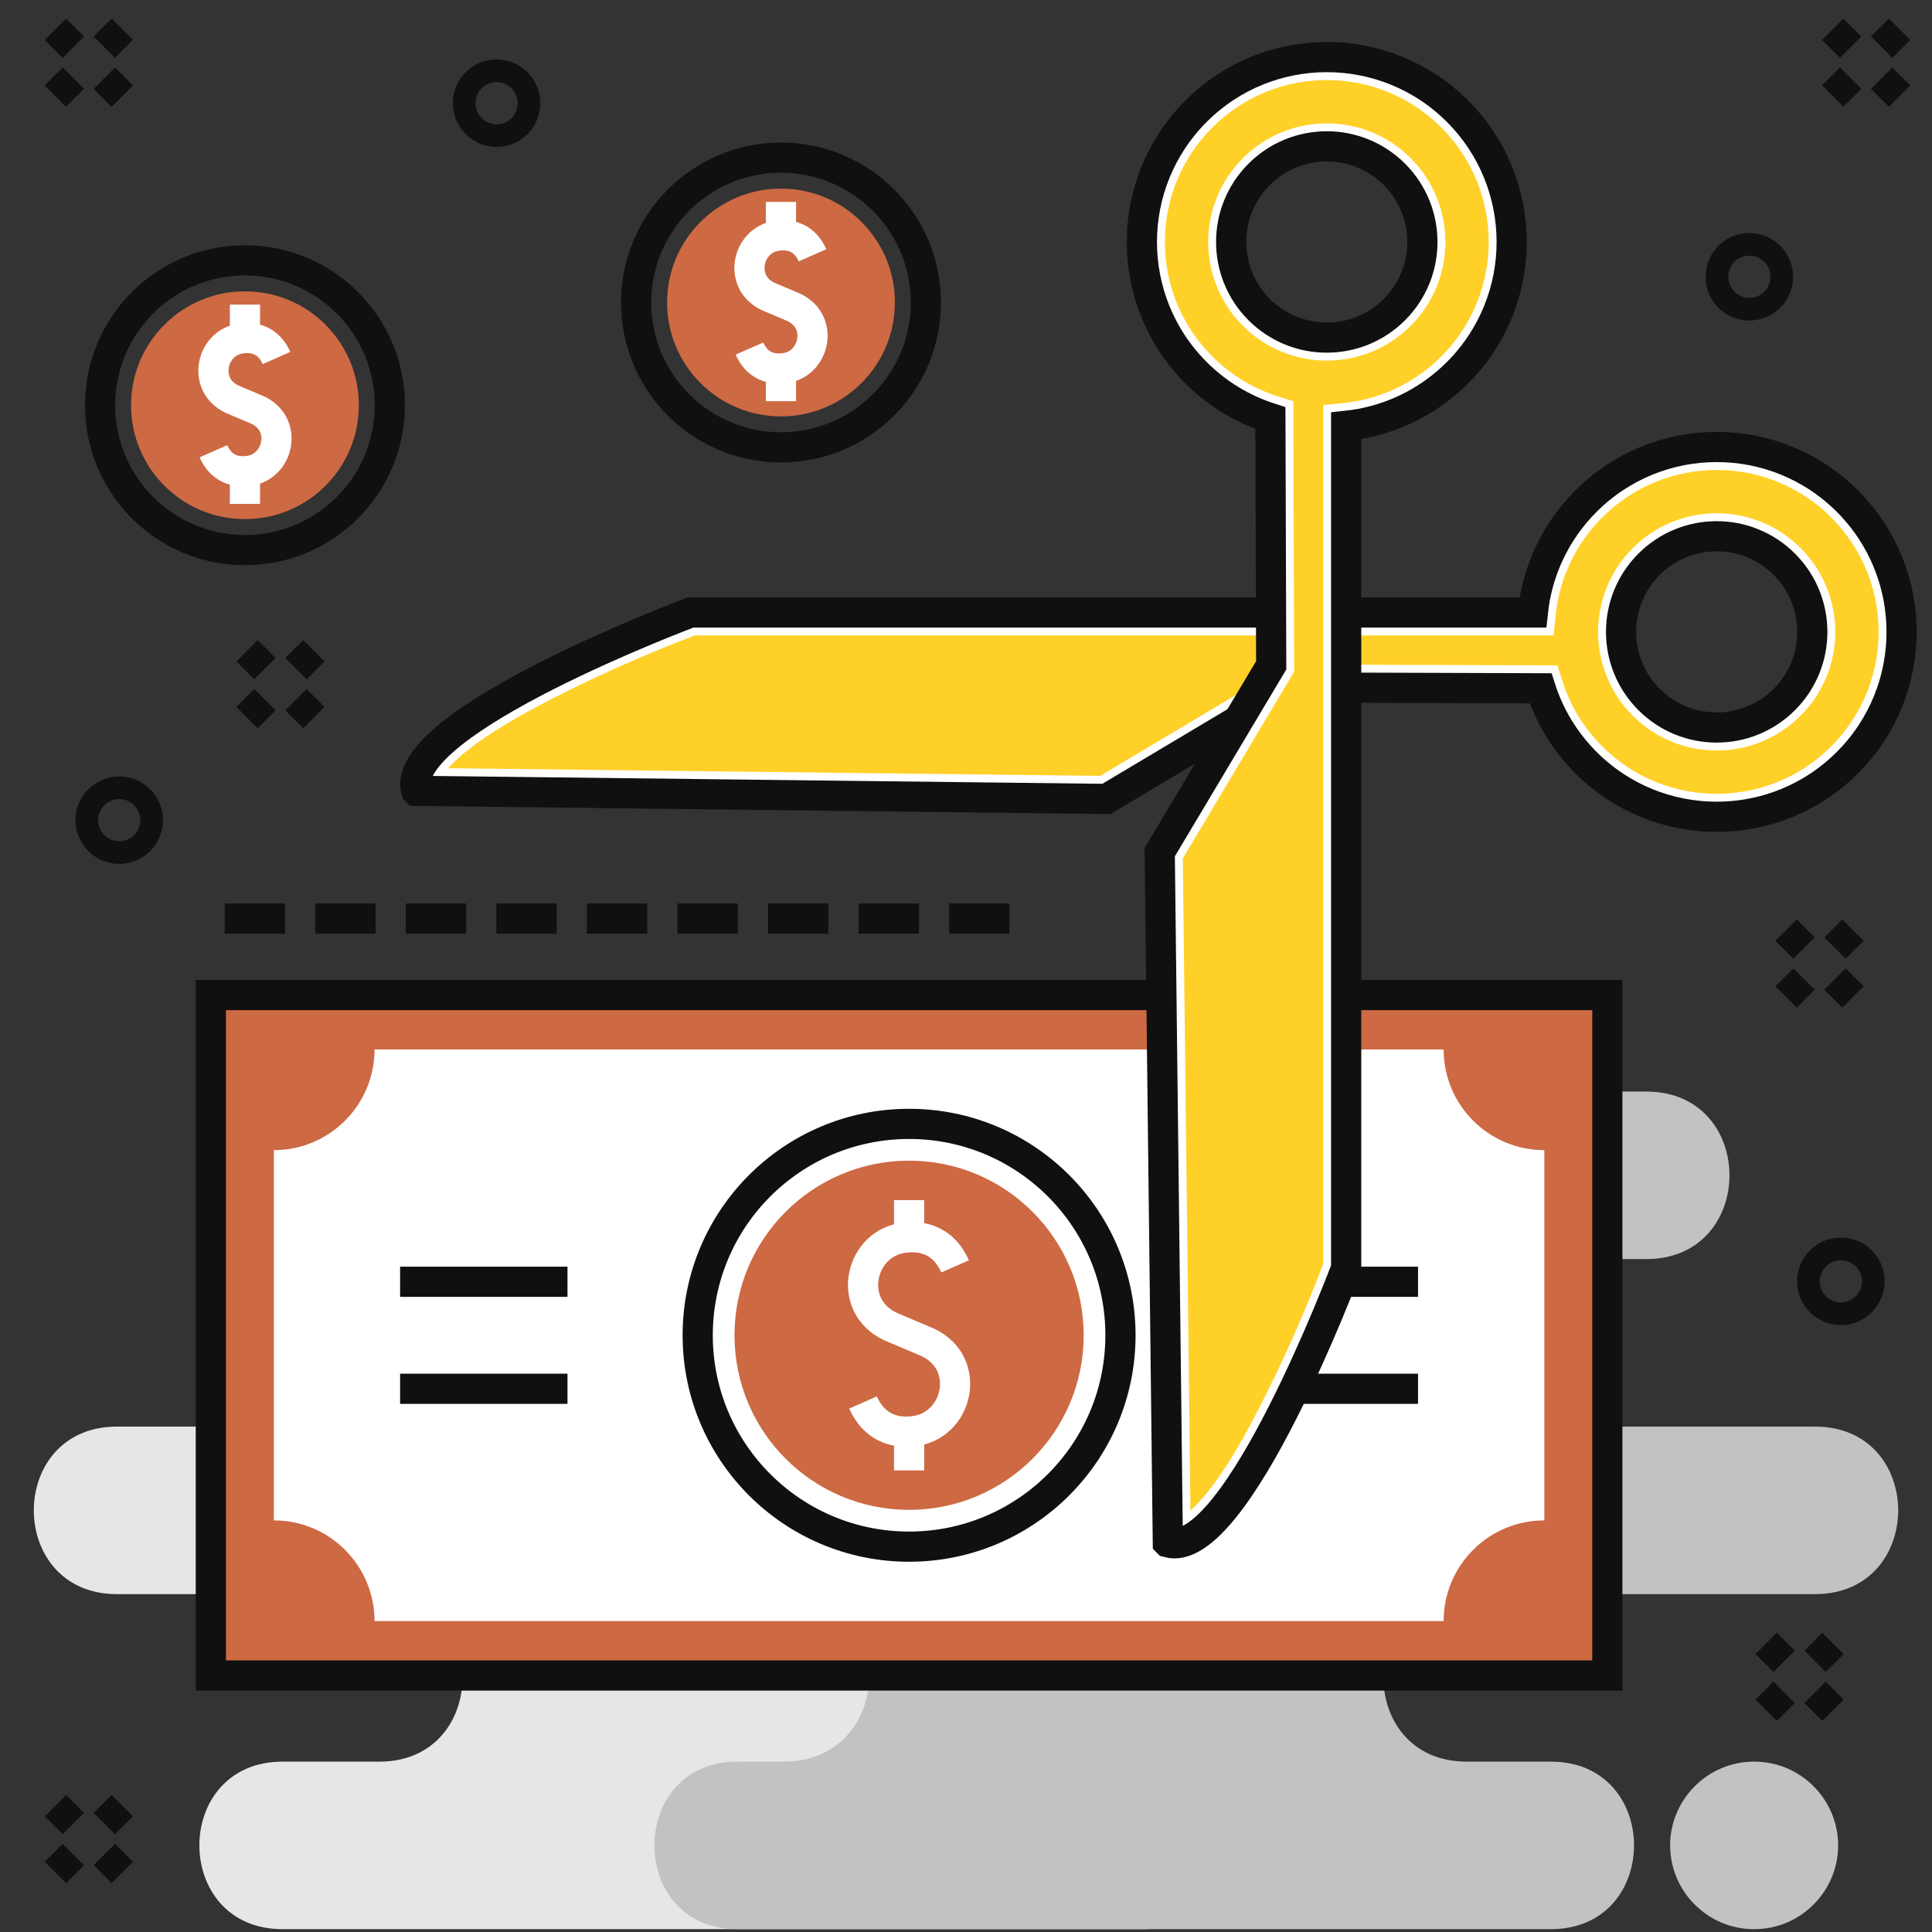 <svg clip-rule="evenodd" fill-rule="evenodd" height="300" image-rendering="optimizeQuality" shape-rendering="geometricPrecision" text-rendering="geometricPrecision" viewBox="0 0 80403 80403" width="300" xmlns="http://www.w3.org/2000/svg" version="1.1" xmlns:xlink="http://www.w3.org/1999/xlink" xmlns:svgjs="http://svgjs.dev/svgjs"><rect x="0" y="0" width="80403" height="80403" fill="#333333" stroke="none"/><g width="100%" height="100%" transform="matrix(1,0,0,1,0,0)"><g id="Layer_x0020_1"><path d="m0 0h80403v80403h-80403z" fill="none" fill-opacity="1" stroke="none" stroke-opacity="1"/><g id="_461964648"><path d="m11756 73313h4032c4611 0 4611-6971 0-6971h-10922c-4612 0-4612-6972 0-6972h10700c4611 0 4611-6972 0-6972h-3843c-4612 0-4612-6971 0-6971h19141 6809 10380c4611 0 4611 6971 0 6971h-1922c-4611 0-4611 6972 0 6972h5239c4612 0 4612 6972 0 6972h-5461c-4611 0-4611 6971 0 6971h1679c4612 0 4612 6972 0 6972h-9915-6809-19108c-4612 0-4612-6972 0-6972z" fill="#e6e6e6" fill-opacity="1" data-original-color="#e6e6e6ff" stroke="none" stroke-opacity="1" style=""/><path d="m32615 45427h35901c4612 0 4611 6971 0 6971h-3580c-4872 0-5303 6972 534 6972h10067c4612 0 4611 6972 0 6972h-14503c-4611 0-4611 6971 0 6971h3510c4611 0 4611 6972 0 6972h-31929-1923c-4612 0-4612-6972 0-6972h1923c4642 0 4835-6971 0-6971h-8211c-4611 0-4611-6972 0-6972h5951c5106 157 5710-6972 0-6972h-3636c-4611 0-4611-6971 0-6971zm40397 27886h-21c-1917 0-3486 1569-3486 3486 0 1918 1569 3486 3486 3486h21c1917 0 3485-1568 3485-3486 0-1917-1568-3486-3485-3486z" fill="#c2c2c2" fill-opacity="1" data-original-color="#c2c2c2ff" stroke="none" stroke-opacity="1" style=""/></g><path d="m8774 41410h58118v28318h-58118z" fill="#cd6943" fill-opacity="1" data-original-color="#3fe4c0ff" stroke="none" stroke-opacity="1" style=""/><path d="m8774 41410h58118v28318h-58118z" fill="#cd6943" stroke="#101010" stroke-width="1256" fill-opacity="1" data-original-color="#3fe4c0ff" stroke-opacity="1" data-original-stroke-color="#105286ff" data-original-stroke-width="1256" style=""/><path d="m15587 43674h44492c0 2315 1876 4191 4191 4191v15408c-2315 0-4191 1877-4191 4191h-44492c0-2314-1876-4191-4191-4191v-15408c2315 0 4191-1876 4191-4191z" fill="#ffffff" fill-opacity="1" data-original-color="#ffffffff" stroke="none" stroke-opacity="1" style=""/><g id="_448178080" fill="none" stroke="#105286" stroke-width="1256"><path d="m16651 53343h6966m-6966 4453h6966" fill="none" fill-opacity="1" stroke="#101010" stroke-opacity="1" data-original-stroke-color="#105286ff" stroke-width="1256" data-original-stroke-width="1256" style=""/><path d="m52048 53343h6966m-6966 4453h6966" fill="none" fill-opacity="1" stroke="#101010" stroke-opacity="1" data-original-stroke-color="#105286ff" stroke-width="1256" data-original-stroke-width="1256" style=""/></g><circle cx="37833" cy="55569" fill="#cd6943" r="7266" fill-opacity="1" data-original-color="#3fe4c0ff" stroke="none" stroke-opacity="1" style=""/><circle cx="37833" cy="55569" fill="none" r="8797" stroke="#101010" stroke-width="1256" fill-opacity="1" stroke-opacity="1" data-original-stroke-color="#105286ff" data-original-stroke-width="1256" style=""/><g id="_448191184"><path d="m17322 32912 28724 337 7779-4638 10289 34c361 1131 990 2195 1888 3093 3005 3005 7877 3005 10882 0s3005-7877 0-10882-7877-3005-10882 0c-1297 1297-2034 2942-2211 4634h-35050s-12206 4571-11419 7422zm51307-3801c-1554-1554-1554-4074 0-5628s4074-1554 5628 0 1554 4074 0 5628-4074 1554-5628 0z" fill="#ffffff" fill-opacity="1" data-original-color="#ffffffff" stroke="none" stroke-opacity="1" style=""/><path d="m18647 31971 27141 318 7775-4636 11250 37 212 663c327 1025 893 1948 1653 2709 2632 2631 6898 2631 9530 0 2631-2632 2631-6898 0-9530-2632-2631-6898-2631-9530 0-1095 1096-1774 2517-1936 4058l-89 856h-35738c-2003 758-4059 1668-5954 2642-1228 632-2585 1383-3655 2259-117 95-410 351-659 624zm49306-2184c-1928-1927-1928-5053 0-6980 1927-1928 5053-1928 6980 0 1928 1927 1928 5053 0 6980-1927 1928-5053 1928-6980 0z" fill="#ffd027" fill-opacity="1" data-original-color="#ffd027ff" stroke="none" stroke-opacity="1" style=""/><path d="m17322 32912 28724 337 7779-4638 10289 34c361 1131 990 2195 1888 3093 3005 3005 7877 3005 10882 0s3005-7877 0-10882-7877-3005-10882 0c-1297 1297-2034 2942-2211 4634h-35050s-12206 4571-11419 7422zm51307-3801c-1554-1554-1554-4074 0-5628s4074-1554 5628 0 1554 4074 0 5628-4074 1554-5628 0z" fill="none" stroke="#101010" stroke-width="1256" fill-opacity="1" stroke-opacity="1" data-original-stroke-color="#105286ff" data-original-stroke-width="1256" style=""/><path d="m48601 64191-337-28724 4639-7779-34-10288c-1132-362-2196-991-3094-1889-3005-3005-3005-7877 0-10882s7877-3005 10882 0 3005 7877 0 10882c-1297 1297-2942 2034-4634 2211v35051s-4571 12206-7422 11418zm3801-51307c1554 1554 4074 1554 5628 0s1554-4074 0-5628-4074-1554-5628 0-1554 4074 0 5628z" fill="#ffffff" fill-opacity="1" data-original-color="#ffffffff" stroke="none" stroke-opacity="1" style=""/><path d="m49542 62866-318-27141 4636-7775-37-11250-663-212c-1025-327-1948-893-2708-1653-2632-2632-2632-6898 0-9529 2631-2632 6897-2632 9529 0 2632 2631 2632 6897 0 9529-1095 1095-2517 1775-4057 1936l-857 90v35738c-758 2002-1668 4058-2642 5953-631 1228-1382 2585-2258 3655-96 117-352 410-625 659zm2184-49305c1927 1927 5053 1927 6981 0 1927-1928 1927-5054 0-6981-1928-1927-5054-1927-6981 0s-1927 5053 0 6981z" fill="#ffd027" fill-opacity="1" data-original-color="#ffd027ff" stroke="none" stroke-opacity="1" style=""/><path d="m48601 64191-337-28724 4639-7779-34-10288c-1132-362-2196-991-3094-1889-3005-3005-3005-7877 0-10882s7877-3005 10882 0 3005 7877 0 10882c-1297 1297-2942 2034-4634 2211v35051s-4571 12206-7422 11418zm3801-51307c1554 1554 4074 1554 5628 0s1554-4074 0-5628-4074-1554-5628 0-1554 4074 0 5628z" fill="none" stroke="#101010" stroke-width="1256" fill-opacity="1" stroke-opacity="1" data-original-stroke-color="#105286ff" data-original-stroke-width="1256" style=""/></g><g fill="none" stroke-width="1256"><path d="m76271 1218 747 747m2036-747-747 747m-1289 1288-747 747m2036-747 747 747" stroke="#101010" fill="none" fill-opacity="1" stroke-opacity="1" data-original-stroke-color="#105286ff" stroke-width="1256" data-original-stroke-width="1256" style=""/><path d="m2306 1218 747 747m2036-747-747 747m-1289 1288-747 747m2036-747 747 747" stroke="#101010" fill="none" fill-opacity="1" stroke-opacity="1" data-original-stroke-color="#105286ff" stroke-width="1256" data-original-stroke-width="1256" style=""/><path d="m2306 75144 747 746m2036-746-747 746m-1289 1289-747 747m2036-747 747 747" stroke="#101010" fill="none" fill-opacity="1" stroke-opacity="1" data-original-stroke-color="#105286ff" stroke-width="1256" data-original-stroke-width="1256" style=""/><path d="m73502 68391 747 747m2035-747-747 747m-1288 1289-747 747m2035-747 747 747" stroke="#101010" fill="none" fill-opacity="1" stroke-opacity="1" data-original-stroke-color="#105286ff" stroke-width="1256" data-original-stroke-width="1256" style=""/><path d="m74330 38708 747 747m2036-747-747 747m-1289 1289-747 747m2036-747 747 747" stroke="#101010" fill="none" fill-opacity="1" stroke-opacity="1" data-original-stroke-color="#105286ff" stroke-width="1256" data-original-stroke-width="1256" style=""/><path d="m10281 27082 746 746m2036-746-747 747m-1289 1288-746 747m2035-747 747 747" stroke="#101010" fill="none" fill-opacity="1" stroke-opacity="1" data-original-stroke-color="#105286ff" stroke-width="1256" data-original-stroke-width="1256" style=""/><circle r="1796" stroke="#101010" transform="matrix(.506 -.555 .555 .506 20666.2 4295.11)" fill="none" fill-opacity="1" stroke-opacity="1" data-original-stroke-color="#105286ff" stroke-width="1256" data-original-stroke-width="1256" style=""/><circle r="1796" stroke="#101010" transform="matrix(.506 -.555 .555 .506 72802.6 11518.8)" fill="none" fill-opacity="1" stroke-opacity="1" data-original-stroke-color="#105286ff" stroke-width="1256" data-original-stroke-width="1256" style=""/><circle r="1796" stroke="#101010" transform="matrix(.506 -.555 .555 .506 4962.49 34132.2)" fill="none" fill-opacity="1" stroke-opacity="1" data-original-stroke-color="#105286ff" stroke-width="1256" data-original-stroke-width="1256" style=""/><circle r="1796" stroke="#101010" transform="matrix(.506 -.555 .555 .506 76609.3 53324.4)" fill="none" fill-opacity="1" stroke-opacity="1" data-original-stroke-color="#105286ff" stroke-width="1256" data-original-stroke-width="1256" style=""/><g id="_448180288" stroke="#fff"><path d="m35917 58366c444 1004 1281 1333 2217 1178 1812-301 2348-2974 297-3757l-1197-506c-2051-784-1515-3457 297-3757 936-156 1774 173 2217 1178" fill="none" fill-opacity="1" stroke="#ffffff" stroke-opacity="1" data-original-stroke-color="#ffffffff" stroke-width="1256" data-original-stroke-width="1256" style=""/><path d="m37833 49945v1558" fill="none" fill-opacity="1" stroke="#ffffff" stroke-opacity="1" data-original-stroke-color="#ffffffff" stroke-width="1256" data-original-stroke-width="1256" style=""/><path d="m37833 59636v1557" fill="none" fill-opacity="1" stroke="#ffffff" stroke-opacity="1" data-original-stroke-color="#ffffffff" stroke-width="1256" data-original-stroke-width="1256" style=""/></g></g><circle cx="10194" cy="16864" fill="#cd6943" r="4740" fill-opacity="1" data-original-color="#3fe4c0ff" stroke="none" stroke-opacity="1" style=""/><circle cx="10194" cy="16864" fill="none" r="6029" stroke="#101010" stroke-width="1256" fill-opacity="1" stroke-opacity="1" data-original-stroke-color="#105286ff" data-original-stroke-width="1256" style=""/><g id="_448195864" fill="none" stroke="#fff" stroke-width="1256"><path d="m8882 18780c304 689 878 914 1519 808 1242-206 1609-2038 203-2575l-820-346c-1406-538-1038-2369 203-2575 642-107 1216 119 1520 807" fill="none" fill-opacity="1" stroke="#ffffff" stroke-opacity="1" data-original-stroke-color="#ffffffff" stroke-width="1256" data-original-stroke-width="1256" style=""/><path d="m10194 12677v1400" fill="none" fill-opacity="1" stroke="#ffffff" stroke-opacity="1" data-original-stroke-color="#ffffffff" stroke-width="1256" data-original-stroke-width="1256" style=""/><path d="m10194 19571v1400" fill="none" fill-opacity="1" stroke="#ffffff" stroke-opacity="1" data-original-stroke-color="#ffffffff" stroke-width="1256" data-original-stroke-width="1256" style=""/></g><circle cx="32502" cy="12589" fill="#cd6943" r="4740" fill-opacity="1" data-original-color="#3fe4c0ff" stroke="none" stroke-opacity="1" style=""/><circle cx="32502" cy="12589" fill="none" r="6029" stroke="#101010" stroke-width="1256" fill-opacity="1" stroke-opacity="1" data-original-stroke-color="#105286ff" data-original-stroke-width="1256" style=""/><g id="_448179208" fill="none" stroke="#fff" stroke-width="1256"><path d="m31190 14506c303 688 877 913 1519 807 1242-206 1609-2038 203-2575l-820-346c-1406-537-1038-2369 203-2575 642-106 1216 119 1520 807" fill="none" fill-opacity="1" stroke="#ffffff" stroke-opacity="1" data-original-stroke-color="#ffffffff" stroke-width="1256" data-original-stroke-width="1256" style=""/><path d="m32502 8403v1400" fill="none" fill-opacity="1" stroke="#ffffff" stroke-opacity="1" data-original-stroke-color="#ffffffff" stroke-width="1256" data-original-stroke-width="1256" style=""/><path d="m32502 15296v1400" fill="none" fill-opacity="1" stroke="#ffffff" stroke-opacity="1" data-original-stroke-color="#ffffffff" stroke-width="1256" data-original-stroke-width="1256" style=""/></g><path d="m9349 38228h32782" fill="none" stroke="#101010" stroke-dasharray="2512.574 1256.287" stroke-width="1256" fill-opacity="1" stroke-opacity="1" data-original-stroke-color="#105286ff" data-original-stroke-width="1256" style=""/></g></g></svg>